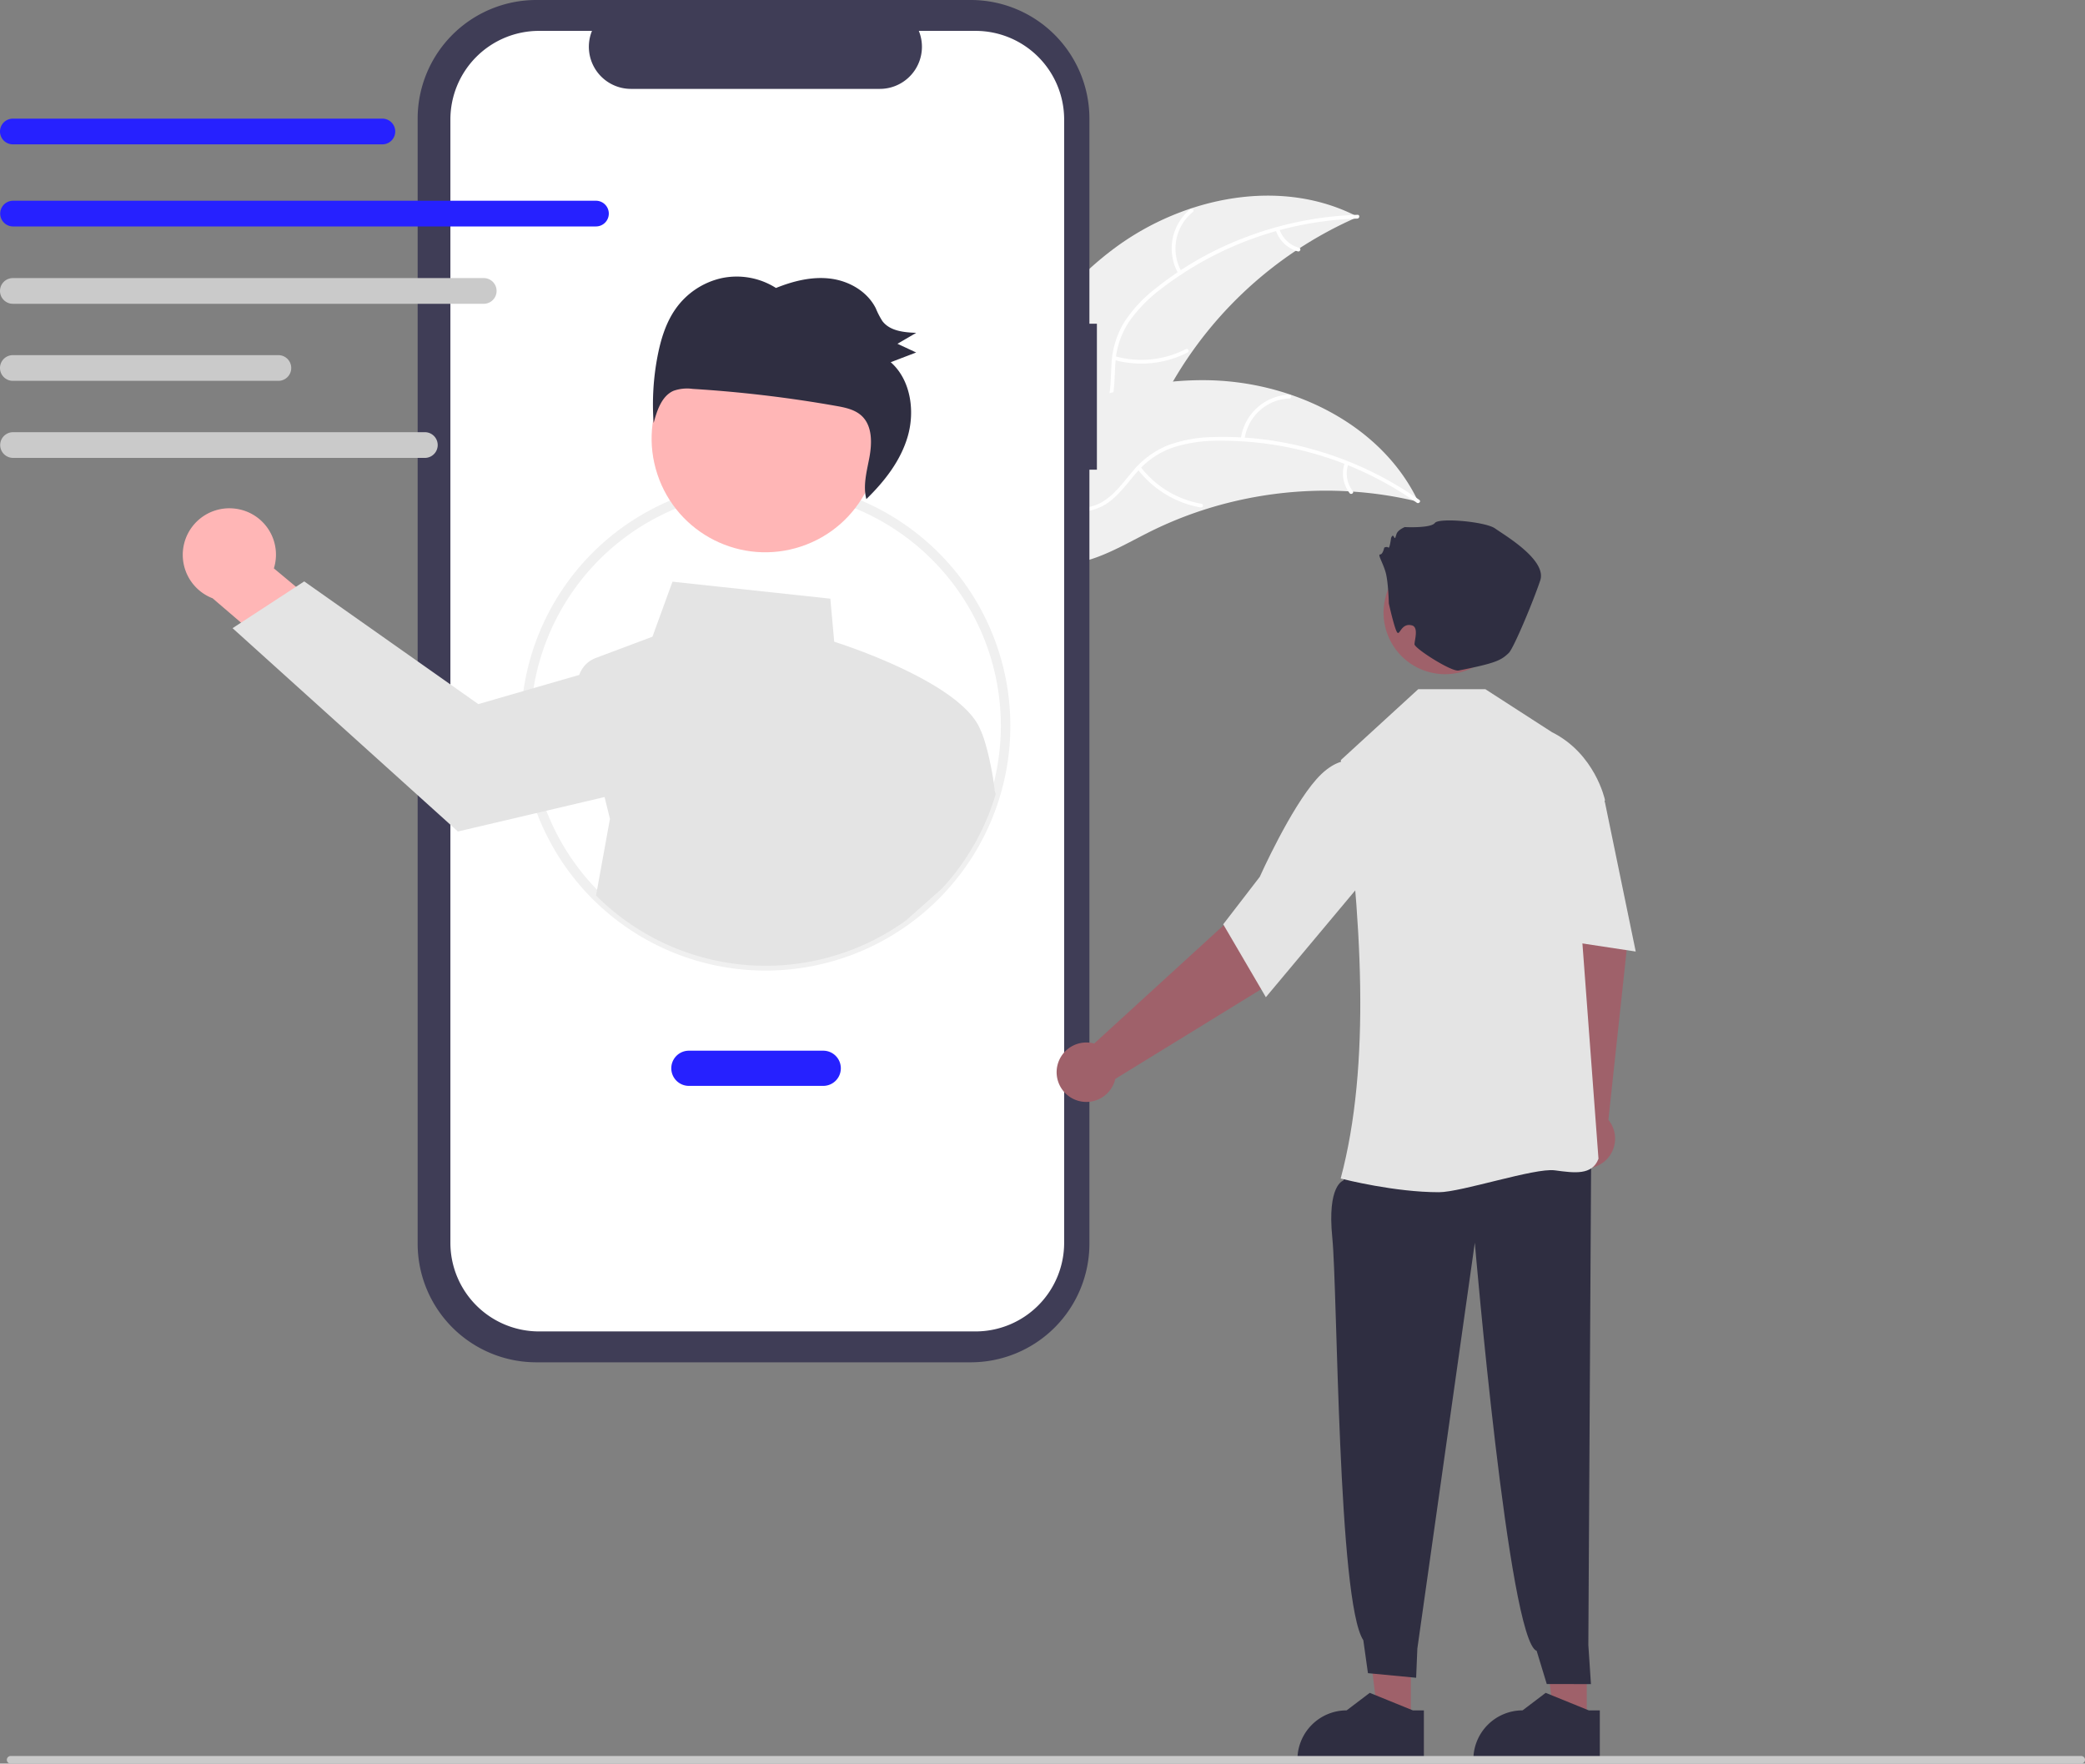 <svg xmlns="http://www.w3.org/2000/svg" width="651.813" height="551.31" data-name="Layer 1"><rect width="100%" height="100%" fill="#808080" stroke="none"/><path fill="#f0f0f0" d="M348.617 77.437c21.624-15.974 52.067-22.097 75.888-9.636a123.863 123.863 0 0 0-61.639 58.589c-4.972 10.119-9.449 21.892-19.708 26.568-6.383 2.91-13.917 2.349-20.527-.001-6.61-2.35-12.49-6.342-18.289-10.292l-1.739-.21c10.319-24.824 24.39-49.045 46.014-65.018Z"/><path fill="#fff" d="M424.313 68.332A105.87 105.87 0 0 0 362.992 90.3a45.591 45.591 0 0 0-9.99 10.21 26.149 26.149 0 0 0-4.311 13.07c-.315 4.342-.135 8.822-1.5 13.013a16.01 16.01 0 0 1-8.936 9.571c-5.125 2.317-10.777 2.654-16.316 2.79-6.15.153-12.54.214-18.133 3.11-.677.35-1.182-.722-.506-1.072 9.731-5.038 21.102-1.75 31.329-4.75 4.772-1.398 9.152-4.244 11.068-9.005 1.675-4.164 1.493-8.783 1.774-13.184a27.903 27.903 0 0 1 3.74-12.936 42.148 42.148 0 0 1 9.56-10.556 102.713 102.713 0 0 1 27.793-16.065 107.747 107.747 0 0 1 35.853-7.346c.76-.023.651 1.157-.104 1.18Z"/><path fill="#fff" d="M368.41 85.592a15.884 15.884 0 0 1 3.73-20.226c.593-.48 1.367.418.773.899a14.708 14.708 0 0 0-3.432 18.822c.383.659-.69 1.16-1.072.505Zm-19.85 25.765a30.615 30.615 0 0 0 22.2-2.237c.678-.348 1.183.724.505 1.072a31.844 31.844 0 0 1-23.104 2.28c-.736-.208-.332-1.322.4-1.115Zm51.392-39.765a8.991 8.991 0 0 0 6.184 5.878c.737.198.332 1.312-.4 1.115a10.075 10.075 0 0 1-6.855-6.488.612.612 0 0 1 .283-.788.595.595 0 0 1 .788.283Z"/><path fill="#f0f0f0" d="M443.391 156.843c-.464-.111-.928-.222-1.4-.326a118.407 118.407 0 0 0-18.997-2.831 53.234 53.234 0 0 0-1.49-.102 124.827 124.827 0 0 0-45.575 5.914 121.222 121.222 0 0 0-17.028 7.022c-7.58 3.825-15.496 8.575-23.658 9.64a20.796 20.796 0 0 1-2.566.204l-30.194-31.77c-.032-.107-.072-.207-.105-.314l-1.264-1.214c.273-.162.56-.325.833-.488.158-.095.323-.183.481-.278.108-.06.216-.121.31-.183.035-.02.07-.04.1-.054.093-.061.186-.108.273-.162q2.4-1.372 4.829-2.714c.007-.007.007-.007.021-.007 12.353-6.787 25.382-12.603 38.879-16.256.406-.11.819-.227 1.239-.322a115.673 115.673 0 0 1 18.581-3.325 102.262 102.262 0 0 1 10.338-.43 85.037 85.037 0 0 1 26.214 4.443c16.846 5.677 31.689 16.679 39.587 32.35.202.4.397.795.592 1.203Z"/><path fill="#fff" d="M442.92 157.155a105.87 105.87 0 0 0-62.188-19.379 45.591 45.591 0 0 0-14.124 2.138 26.148 26.148 0 0 0-11.31 7.84c-2.867 3.277-5.42 6.963-9.034 9.487a16.01 16.01 0 0 1-12.897 2.262c-5.487-1.236-10.203-4.37-14.708-7.595-5.002-3.581-10.14-7.38-16.35-8.435-.752-.128-.51-1.288.242-1.16 10.803 1.836 17.903 11.306 27.874 15.07 4.652 1.756 9.862 2.12 14.259-.528 3.844-2.315 6.48-6.113 9.354-9.457a27.903 27.903 0 0 1 10.774-8.078 42.148 42.148 0 0 1 13.99-2.672 102.712 102.712 0 0 1 31.863 3.906 107.747 107.747 0 0 1 33.049 15.72c.62.44-.177 1.317-.794.88Z"/><path fill="#fff" d="M387.892 137.278a15.884 15.884 0 0 1 15.157-13.903c.762-.026.839 1.157.076 1.183a14.708 14.708 0 0 0-14.073 12.962c-.091.757-1.25.511-1.16-.242Zm-31.36 8.622a30.615 30.615 0 0 0 19.07 11.579c.753.13.51 1.29-.24 1.16a31.844 31.844 0 0 1-19.821-12.09c-.462-.608.531-1.255.99-.65Zm64.975-.81a8.991 8.991 0 0 0 1.398 8.417c.469.602-.525 1.248-.991.65a10.075 10.075 0 0 1-1.567-9.307.612.612 0 0 1 .7-.46.595.595 0 0 1 .46.7Z"/><path fill="#3f3d56" d="M342.912 101.2h-2.34V37.1a37.1 37.1 0 0 0-37.1-37.1H167.666a37.1 37.1 0 0 0-37.1 37.1v351.662a37.1 37.1 0 0 0 37.1 37.1h135.806a37.1 37.1 0 0 0 37.1-37.1V146.829h2.34Z"/><path fill="#fff" d="M304.969 9.652h-17.727a13.163 13.163 0 0 1-12.187 18.134h-77.802a13.163 13.163 0 0 1-12.187-18.134h-16.557a27.706 27.706 0 0 0-27.706 27.706v351.146a27.706 27.706 0 0 0 27.706 27.705h136.46a27.706 27.706 0 0 0 27.706-27.705V37.358a27.706 27.706 0 0 0-27.706-27.706Z"/><path fill="#f0f0f0" d="M239.36 303.408a76.429 76.429 0 0 1-76.5-76.5 76.39 76.39 0 0 1 41.76-68.166 76.657 76.657 0 0 1 59.406-4.264 76.51 76.51 0 0 1-24.665 148.93Zm0-150a72.69 72.69 0 0 0-33.377 8.006 73.502 73.502 0 1 0 76.428 125.06 72.847 72.847 0 0 0 10.956-9.722 73.474 73.474 0 0 0-54.006-123.344Z"/><path fill="#ffb6b6" d="M73.597 159.017a14.476 14.476 0 0 1 12.023 18.659l25.417 21.171-9.1 18.584-35.473-30.402a14.554 14.554 0 0 1 7.133-28.012Z"/><path fill="#e4e4e4" d="M310.98 247.308c-.509-5.48-2.616-15.33-4.404-18.973-5.497-14.388-41.015-26.213-45.785-27.737l-1.21-13.45-49.35-5.31-6.26 17.2-17.7 6.64a8.693 8.693 0 0 0-5.18 5.31l-15.88 4.59-15.67 4.53-54.44-38.36-2.57 1.68-17.18 11.21-2.65 1.73 70.45 63.56 26.17-6.14 19.68-4.63 1.68 6.82-4.35 23.96a74.977 74.977 0 0 0 96.96 7.75l11.18-9.92a74.89 74.89 0 0 0 16.81-29.53Z"/><circle cx="513.338" cy="311.449" r="35.532" fill="#ffb6b6" transform="rotate(-18.319 -164.338 1074.23)"/><path fill="#2f2e41" d="M211.177 96.599a23.983 23.983 0 0 1 14.522-9.673 22.897 22.897 0 0 1 16.885 3.097c5.452-2.196 11.33-3.653 17.105-2.913s11.436 3.967 14.108 9.282a25.374 25.374 0 0 0 2.039 3.958c2.354 3.142 6.73 3.549 10.593 3.7q-2.93 1.71-5.861 3.418l5.842 2.722-7.95 3.036c6.168 5.422 7.66 15.072 5.324 23.162-2.211 7.66-7.281 14.108-12.943 19.629-1.104-4.12.11-8.585.92-12.85.854-4.506.991-9.775-2.164-12.956-2.128-2.146-5.25-2.795-8.194-3.315a397.688 397.688 0 0 0-44.886-5.33 12.7 12.7 0 0 0-5.983.611c-3.663 1.628-5.135 6.098-6.196 10.06a79.775 79.775 0 0 1 1.208-20.8c1.004-5.244 2.586-10.493 5.631-14.838Z"/><path fill="#2621ff" d="M257.36 339.45h-42a5.5 5.5 0 0 1 0-11h42a5.5 5.5 0 0 1 0 11ZM119.542 45.125H4.018a4.018 4.018 0 0 1 0-8.036h115.524a4.018 4.018 0 0 1 0 8.036Zm66.701 25.663H4.018a4.018 4.018 0 0 1 0-8.035h182.225a4.018 4.018 0 1 1 0 8.035Z"/><path fill="#cacaca" d="M151.225 94.966H4.018a4.018 4.018 0 1 1 0-8.036h147.207a4.018 4.018 0 1 1 0 8.036Zm-64.198 24.088H4.017a4.018 4.018 0 1 1 0-8.036h83.01a4.018 4.018 0 1 1 0 8.036Zm45.856 24.086H4.018a4.018 4.018 0 0 1 0-8.035h128.865a4.018 4.018 0 0 1 0 8.035Z"/><path fill="#9f616a" d="m496.06 536.227-10.354-.001-4.926-39.938 15.282.001-.002 39.938z"/><path fill="#2f2e41" d="m500.134 550.556-39.531-.001v-.5a15.387 15.387 0 0 1 15.386-15.386h.001l7.221-5.478 13.473 5.479h3.45Z"/><path fill="#9f616a" d="m490.027 348.527-4.567-55.68-3.587-20.898 20.086-4.436 6.665 28.611-5.807 53.948a9.29 9.29 0 1 1-12.79-1.545Zm-48.967 187.7-10.354-.001-4.926-39.938 15.282.001-.002 39.938z"/><path fill="#2f2e41" d="m424.49 361.149-4.59 7.94s-5.044 1.377-3.396 17.818 1.72 113.85 9.698 125.836l1.444 10.293 15.067 1.44.38-9.133 17.965-126.884s10.58 124.56 19.334 127.608l3.16 10.377 13.809.006-.815-12.229.89-154.36Z"/><path fill="#e4e4e4" d="m419.443 368.484-.318-.082c9.475-35.436 6.742-81.323.052-130.597v-.204l24.184-22.15h21l20.818 13.434c13.458 6.73 16.517 20.98 16.546 21.123l.021.101-8.246 28.784 6.212 83.244.007.096-.035.09c-2.01 5.098-7.398 4.372-13.637 3.53-6.227-.839-29.176 6.84-36.212 6.84-13.751 0-29.41-3.957-30.392-4.21Z"/><path fill="#e4e4e4" d="m480.82 240.104 9.02-3.924 11.887 14.573 9.634 46.697-33-5Z"/><path fill="#9f616a" d="m342.06 326.215 41.24-37.685 14.334-15.627 15.8 13.171-18.55 22.78-46.22 28.422a9.29 9.29 0 1 1-6.604-11.06Z"/><path fill="#e4e4e4" d="m382.403 288.94 11.422-14.833c.095-.213 9.572-21.39 17.786-30.592 8.426-9.438 15.06-4.611 15.126-4.56l.165.125.459 34.857-31.628 37.791Z"/><circle cx="725.872" cy="365.847" r="19.251" fill="#9f616a" transform="rotate(-80.783 486.366 439.754)"/><path fill="#2f2e41" d="M434.179 188.645s-.155-6.768-1.01-9.762-2.567-5.562-1.711-5.562 1.283-2.139 1.283-2.139.856-.427 1.283 0 .856-2.994.856-2.994.428-1.284.856-.428.427.428.855-.856 2.567-2.139 2.567-2.139 8.128.428 9.411-1.283 15.829-.428 18.823 1.711 16.257 9.84 14.118 16.256-8.297 21.192-9.84 22.674c-2.44 2.342-4.129 3.187-15.674 5.484-2.26.45-13.792-6.926-13.792-8.21s1.39-5.353-.845-5.911c-3.378-.845-3.758 3.426-4.614 2.143s-2.566-8.984-2.566-8.984Zm10.955 361.911-39.531-.001v-.5a15.387 15.387 0 0 1 15.386-15.386h.001l7.221-5.478 13.473 5.479h3.45Z"/><path fill="#cacaca" d="M650.622 551.31H3.328a1.19 1.19 0 1 1 0-2.381h647.294a1.19 1.19 0 0 1 0 2.381Z"/></svg>